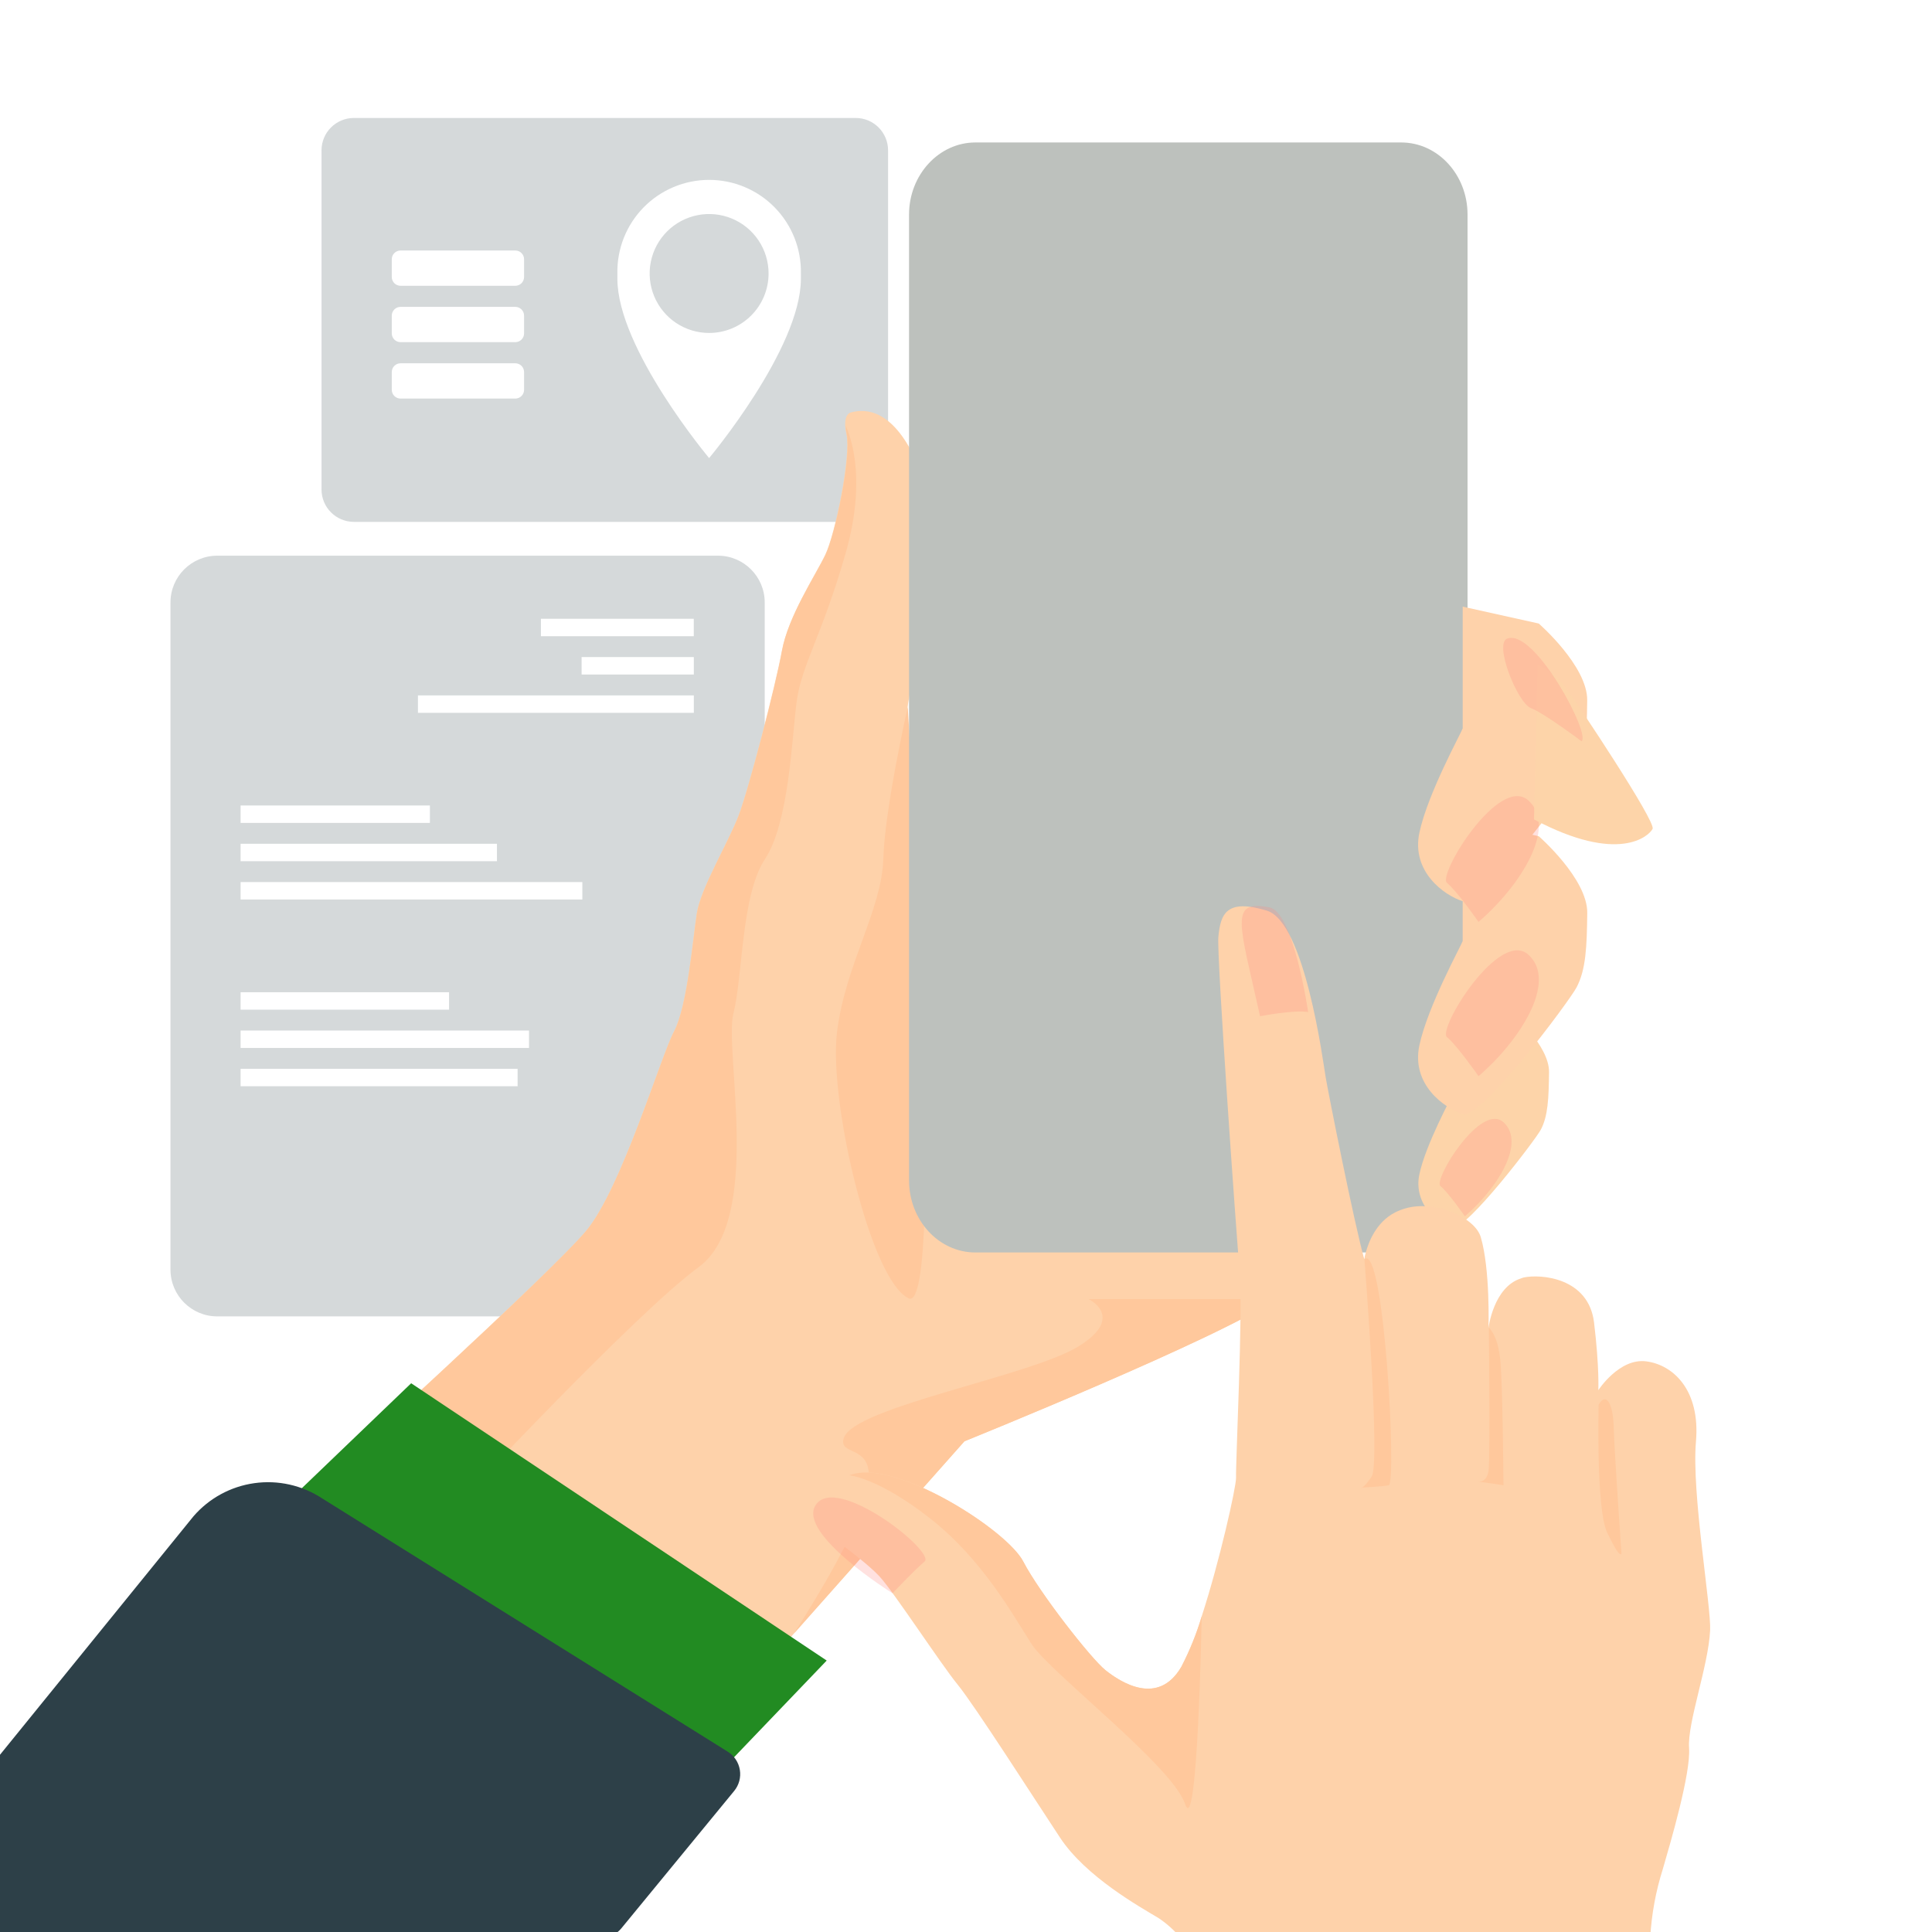 <svg xmlns="http://www.w3.org/2000/svg" xmlns:xlink="http://www.w3.org/1999/xlink" width="180" height="180" viewBox="0 0 180 180" fill="none"><g clip-path="url(#clip0_205_66)"><g opacity="0.2"><path d="M20.242 122.645H66.888C69.295 122.645 71.247 120.693 71.247 118.285L71.247 56.131C71.247 53.723 69.295 51.772 66.888 51.772H20.242C17.834 51.772 15.883 53.723 15.883 56.131L15.883 118.285C15.883 120.693 17.834 122.645 20.242 122.645Z" fill="#2D4048"></path></g><path d="M50.396 59.274H64.638V57.65H50.396V59.274Z" fill="white"></path><path d="M54.187 62.842H64.642V61.218H54.187V62.842Z" fill="white"></path><path d="M38.938 66.413H64.642V64.789H38.938V66.413Z" fill="white"></path><path d="M40.053 75.046H22.417V76.669H40.053V75.046Z" fill="white"></path><path d="M46.299 78.613H22.417V80.237H46.299V78.613Z" fill="white"></path><path d="M54.255 82.181H22.417V83.805H54.255V82.181Z" fill="white"></path><path d="M41.839 92.444H22.417V94.068H41.839V92.444Z" fill="white"></path><path d="M49.287 96.012H22.417V97.636H49.287V96.012Z" fill="white"></path><path d="M48.225 99.58H22.417V101.203H48.225V99.58Z" fill="white"></path><g opacity="0.2"><path d="M32.973 48.622L79.722 48.622C81.389 48.622 82.739 47.271 82.739 45.605V14.008C82.739 12.341 81.389 10.991 79.722 10.991L32.973 10.991C31.307 10.991 29.956 12.341 29.956 14.008L29.956 45.605C29.956 47.271 31.307 48.622 32.973 48.622Z" fill="#2D4048"></path></g><path d="M37.318 37.134H48.01C48.461 37.134 48.827 36.768 48.827 36.317V34.664C48.827 34.213 48.461 33.847 48.01 33.847H37.318C36.867 33.847 36.501 34.213 36.501 34.664V36.317C36.501 36.768 36.867 37.134 37.318 37.134Z" fill="white"></path><path d="M37.318 31.878H48.01C48.461 31.878 48.827 31.512 48.827 31.061V29.408C48.827 28.957 48.461 28.591 48.01 28.591H37.318C36.867 28.591 36.501 28.957 36.501 29.408V31.061C36.501 31.512 36.867 31.878 37.318 31.878Z" fill="white"></path><path d="M37.318 26.625H48.01C48.461 26.625 48.827 26.26 48.827 25.808V24.156C48.827 23.705 48.461 23.339 48.01 23.339H37.318C36.867 23.339 36.501 23.705 36.501 24.156V25.808C36.501 26.26 36.867 26.625 37.318 26.625Z" fill="white"></path><path d="M74.617 25.485C74.64 24.347 74.436 23.217 74.017 22.159C73.598 21.102 72.972 20.138 72.176 19.326C71.38 18.513 70.43 17.867 69.381 17.427C68.332 16.986 67.206 16.759 66.069 16.759C64.931 16.759 63.805 16.986 62.756 17.427C61.707 17.867 60.757 18.513 59.961 19.326C59.165 20.138 58.539 21.102 58.12 22.159C57.701 23.217 57.497 24.347 57.52 25.485C57.52 25.646 57.52 25.808 57.52 25.971C57.52 32.479 66.067 42.678 66.067 42.678C66.067 42.678 74.617 32.479 74.617 25.971C74.613 25.808 74.617 25.646 74.617 25.485ZM66.067 31.021C64.971 31.021 63.9 30.696 62.988 30.087C62.077 29.478 61.367 28.613 60.948 27.6C60.529 26.588 60.419 25.474 60.633 24.399C60.847 23.324 61.375 22.337 62.15 21.562C62.926 20.787 63.913 20.26 64.988 20.047C66.063 19.833 67.177 19.943 68.189 20.363C69.202 20.783 70.067 21.494 70.675 22.405C71.284 23.317 71.608 24.389 71.607 25.485C71.606 26.953 71.022 28.361 69.983 29.4C68.944 30.438 67.535 31.021 66.067 31.021Z" fill="white"></path><path d="M69.423 105.034C69.72 105.161 70.04 105.225 70.362 105.221C71.442 105.221 72.083 104.501 72.083 103.421C72.083 102.247 71.385 101.578 70.337 101.578C70.027 101.571 69.719 101.635 69.437 101.765L69.297 101.293C69.631 101.147 69.994 101.08 70.359 101.095C70.671 101.079 70.983 101.129 71.274 101.241C71.565 101.354 71.829 101.526 72.05 101.748C72.27 101.969 72.441 102.235 72.551 102.527C72.662 102.819 72.71 103.131 72.692 103.442C72.692 104.908 71.745 105.703 70.485 105.703C70.081 105.717 69.678 105.645 69.304 105.491L69.423 105.034Z" fill="#3D8DD0"></path><path d="M123.44 43.16H126.41V42.203H123.44V43.16Z" fill="#B7B7B7"></path><path d="M95.702 43.16H100.947V42.203H95.702V43.16Z" fill="#B7B7B7"></path><path d="M109.778 43.16H115.023V42.203H109.778V43.16Z" fill="#B7B7B7"></path><path d="M82.839 43.16H85.784V42.203H82.839V43.16Z" fill="#B7B7B7"></path><path d="M29.855 138.118L58.654 156.812H69.872L89.856 134.28C89.856 134.28 113.864 124.582 118.872 121.032C119.185 120.833 119.464 120.584 119.696 120.294C121.456 117.655 84.776 90.461 84.776 88.038C84.776 85.615 84.441 67.45 84.556 65.909C84.672 64.368 87.912 51.044 85.914 44.438C85.914 44.438 83.786 37.238 79.308 38.419C79.308 38.419 78.743 38.47 78.743 39.499C78.743 39.56 78.743 39.618 78.743 39.686C78.762 39.95 78.8 40.213 78.858 40.471C79.3 42.451 77.832 49.72 76.878 51.7C75.924 53.68 73.429 57.424 72.838 60.656C72.248 63.889 69.757 73.498 68.803 75.996C67.849 78.494 65.278 82.75 64.911 85.097C64.544 87.444 64.033 93.758 62.784 96.109C61.535 98.46 57.902 110.714 54.601 114.678C51.3 118.642 29.855 138.118 29.855 138.118Z" fill="#FED2AA"></path><path d="M31.32 136.8L42.174 140.602C42.174 140.602 59.073 122.458 65.092 118.055C71.111 113.652 67.443 97.942 68.332 94.414C69.221 90.886 69.052 83.409 71.269 80.043C73.487 76.677 73.764 69.023 74.204 65.502C74.643 61.981 76.554 59.335 78.783 51.552C80.972 43.938 78.873 39.856 78.783 39.672C78.801 39.936 78.839 40.199 78.898 40.457C79.341 42.437 77.872 49.705 76.918 51.685C75.964 53.665 73.44 57.416 72.864 60.646C72.288 63.875 69.783 73.49 68.829 75.985C67.875 78.48 65.304 82.739 64.937 85.086C64.57 87.433 64.055 93.748 62.809 96.099C61.564 98.449 57.928 110.704 54.627 114.667C51.325 118.631 31.32 136.8 31.32 136.8Z" fill="#FFC89C"></path><path d="M84.572 65.88C84.572 65.88 82.44 75.24 82.296 80.017C82.152 84.794 78.736 89.899 77.976 96.217C77.217 102.535 81.08 119.235 84.647 120.96C88.215 122.684 84.572 65.88 84.572 65.88Z" fill="#FFC89C"></path><path d="M73.981 152.176L89.856 134.28C89.856 134.28 113.868 124.582 118.872 121.032H101.42C101.42 121.032 104.94 122.717 100.426 125.471C95.912 128.225 79.618 131.087 78.628 133.949C77.638 136.811 86.969 131.807 73.981 152.176Z" fill="#FFC89C"></path><path d="M84.693 19.994V109.973C84.693 113.681 87.462 116.69 90.875 116.69H130.547C131.421 116.683 132.282 116.484 133.071 116.106C133.859 115.728 134.554 115.182 135.108 114.505C136.166 113.233 136.739 111.627 136.728 109.973V19.994C136.728 16.283 133.959 13.273 130.547 13.273H90.875C87.48 13.273 84.693 16.283 84.693 19.994Z" fill="#BDC1BD"></path><path d="M24.667 141.966L46.555 156.812L66.463 165.73L77.022 154.71L38.307 128.876L24.667 141.966Z" fill="#228B22"></path><path d="M-8.856 180.785L55.987 180.562C56.35 180.561 56.708 180.48 57.036 180.325C57.364 180.17 57.654 179.945 57.884 179.665L68.4 166.86C68.623 166.589 68.785 166.273 68.877 165.934C68.968 165.595 68.986 165.241 68.929 164.894C68.873 164.548 68.743 164.217 68.549 163.925C68.354 163.633 68.1 163.385 67.802 163.199L29.995 139.59C28.135 138.373 25.896 137.873 23.694 138.183C21.493 138.492 19.479 139.589 18.025 141.271L-10.775 176.767C-11.069 177.129 -11.255 177.567 -11.311 178.03C-11.366 178.493 -11.289 178.963 -11.088 179.384C-10.887 179.805 -10.57 180.16 -10.175 180.408C-9.78 180.656 -9.323 180.787 -8.856 180.785Z" fill="#2D4048"></path><path d="M140.825 94.341C140.825 94.341 144.349 97.405 144.32 99.882C144.292 102.359 144.22 103.986 143.554 105.249C143.046 106.2 136.739 114.48 135.36 114.368C134.15 114.282 131.641 112.237 132.235 109.425C132.829 106.614 135.248 102.225 135.36 101.898V93.121L140.825 94.341Z" fill="#FDD4A9"></path><path opacity="0.25" d="M136.48 113.317C136.48 113.317 134.917 111.075 134.208 110.506C133.499 109.937 137.984 102.636 140.087 104.569C142.189 106.503 139.46 110.761 136.48 113.317Z" fill="#FF8B81"></path><path d="M143.366 77.911C143.366 77.911 147.917 81.871 147.881 85.064C147.845 88.258 147.751 90.36 146.88 92.002C146.228 93.24 137.999 104.335 136.274 103.784C134.55 103.234 131.468 101.03 132.239 97.398C133.009 93.766 136.127 88.114 136.274 87.678V76.32L143.366 77.911Z" fill="#FED2AA"></path><path opacity="0.25" d="M137.75 100.264C137.75 100.264 135.73 97.366 134.812 96.631C133.894 95.897 139.694 86.465 142.412 88.96C145.13 91.454 141.602 96.963 137.75 100.264Z" fill="#FF8B81"></path><path d="M143.362 58.093C143.362 58.093 147.912 62.053 147.876 65.25C147.84 68.447 147.747 70.553 146.883 72.184C146.231 73.422 138.001 84.517 136.277 83.966C134.553 83.416 131.471 81.212 132.241 77.58C133.012 73.948 136.129 68.296 136.277 67.86V56.52L143.362 58.093Z" fill="#FED2AA"></path><path opacity="0.25" d="M137.75 85.892C137.75 85.892 135.73 82.994 134.812 82.26C133.894 81.525 139.694 72.094 142.412 74.592C145.13 77.09 141.602 82.591 137.75 85.892Z" fill="#FF8B81"></path><path d="M143.244 61.92L142.92 76.341C150.811 80.528 153.637 77.886 153.968 77.224C154.3 76.561 147.038 65.664 145.93 64.123C145.234 63.174 144.311 62.416 143.244 61.92Z" fill="#FDD4A9"></path><path opacity="0.25" d="M147.341 69.055C147.341 69.055 143.878 66.449 142.632 65.974C141.386 65.499 139.151 59.951 140.429 59.494C142.999 58.522 148.266 68.522 147.341 69.055Z" fill="#FF8B81"></path><mask id="mask0_205_66" style="mask-type:luminance" maskUnits="userSpaceOnUse" x="88" y="17" width="45" height="96"><path d="M88.164 21.146V108.868C88.164 110.635 89.417 112.065 90.961 112.065H129.481C131.026 112.065 132.282 110.625 132.282 108.868V21.146C132.282 19.379 131.026 17.95 129.481 17.95H90.961C89.417 17.95 88.164 19.379 88.164 21.146Z" fill="white"></path></mask><g mask="url(#mask0_205_66)"><mask id="mask1_205_66" style="mask-type:luminance" maskUnits="userSpaceOnUse" x="87" y="16" width="47" height="98"><path d="M133.017 16.513H87.423V113.501H133.017V16.513Z" fill="white"></path></mask><g mask="url(#mask1_205_66)"><rect x="87.769" y="17.626" width="46.267" height="99.144" fill="url(#pattern0_205_66)"></rect></g></g><path d="M159.329 151.898C159.16 155.261 157.201 160.495 157.367 162.85C157.533 165.204 155.689 171.49 154.93 174.107C154.267 176.188 153.87 178.345 153.749 180.526H109.973C109.385 179.823 108.698 179.208 107.935 178.7C106.254 177.689 101.16 174.863 98.752 171.194C96.48 167.76 90.799 158.875 89.23 156.96C87.66 155.045 83.29 148.338 81.947 146.88C80.604 145.422 76.849 142.736 76.849 142.736C76.043 142.088 75.391 138.658 79.107 137.444C79.261 137.39 79.427 137.344 79.593 137.304C83.851 136.224 93.82 142.567 95.332 145.48C96.844 148.392 101.664 154.555 103.011 155.617C104.357 156.679 107.881 159.03 110.067 155.279C110.842 153.782 111.475 152.215 111.957 150.599C113.627 145.469 115.161 138.604 115.161 137.678V137.646C115.107 136.584 115.812 121.993 115.503 118.566C115.193 115.139 113.343 88.96 113.512 87.293C113.713 85.133 114.271 83.693 118.037 84.845C121.565 85.925 123.257 98.852 123.509 100.361C123.761 101.869 126.173 114.016 127.109 117.324C127.138 117.125 127.18 116.927 127.235 116.734C127.491 115.765 128.196 113.879 129.96 112.968C130.273 112.808 130.601 112.679 130.939 112.583C133.603 111.794 137.398 113.368 137.959 115.258C138.852 118.278 138.679 123.728 138.679 123.728C138.679 123.728 139.133 119.909 141.718 119.102C141.804 119.074 141.88 119.038 141.959 119.02C143.554 118.685 148.007 119.02 148.515 123.221C149.022 127.422 148.911 129.521 148.911 129.521C148.911 129.521 150.865 126.5 153.385 126.835C155.905 127.17 158.425 129.521 158.008 134.312C157.59 139.104 159.441 149.713 159.329 151.898Z" fill="#FED2AA"></path><path d="M148.939 130.867C148.939 130.867 148.698 140.587 149.72 142.747C151.016 145.487 151.066 144.709 151.066 144.709C151.066 144.709 150.386 134.989 150.346 132.948C150.289 130.838 149.67 129.636 148.939 130.867Z" fill="#FFC89C"></path><path d="M138.716 123.696C138.716 123.696 139.583 124.369 139.796 126.889C140.008 129.409 140.076 138.373 140.076 138.373L137.726 138.035C137.726 138.035 138.629 138.182 138.705 136.804C138.842 134.536 138.708 124.481 138.716 123.696Z" fill="#FFC89C"></path><path d="M127.119 117.313C127.119 117.313 128.631 136.318 127.793 137.57C126.954 138.823 126.756 138.6 126.756 138.6C126.756 138.6 128.631 138.517 129.387 138.377C130.143 138.236 128.97 115.798 127.119 117.313Z" fill="#FFC89C"></path><path d="M111.96 150.599C111.96 150.836 111.575 171.569 110.405 168.059C109.235 164.549 97.805 155.794 96.12 153.187C94.436 150.581 91.606 145.364 86.71 141.509C81.814 137.653 79.11 137.448 79.11 137.448C79.265 137.398 79.427 137.351 79.6 137.308C83.855 136.228 93.824 142.571 95.336 145.487C96.848 148.403 101.668 154.559 103.011 155.625C104.354 156.69 107.885 159.041 110.067 155.29C110.845 153.789 111.479 152.219 111.96 150.599Z" fill="#FFC89C"></path><path opacity="0.25" d="M117.396 94.68C117.396 94.68 120.589 94.064 121.878 94.291C121.878 94.291 120.535 85.01 118.278 84.542C114.455 83.775 115.491 86.069 117.396 94.68Z" fill="#FF8B81"></path><path opacity="0.25" d="M83.16 148.446C83.16 148.446 85.076 146.383 86.141 145.487C87.207 144.59 77.807 137.16 75.96 140.278C74.359 142.96 83.16 148.446 83.16 148.446Z" fill="#FF8B81"></path></g><defs><pattern id="pattern0_205_66" patternContentUnits="objectBoundingBox" width="1" height="1"><use xlink:href="#image0_205_66" transform="scale(0.001 0)"></use></pattern><clipPath id="clip0_205_66"><rect width="180" height="180" fill="white"></rect></clipPath><image id="image0_205_66" width="1071" height="2295"></image></defs></svg>